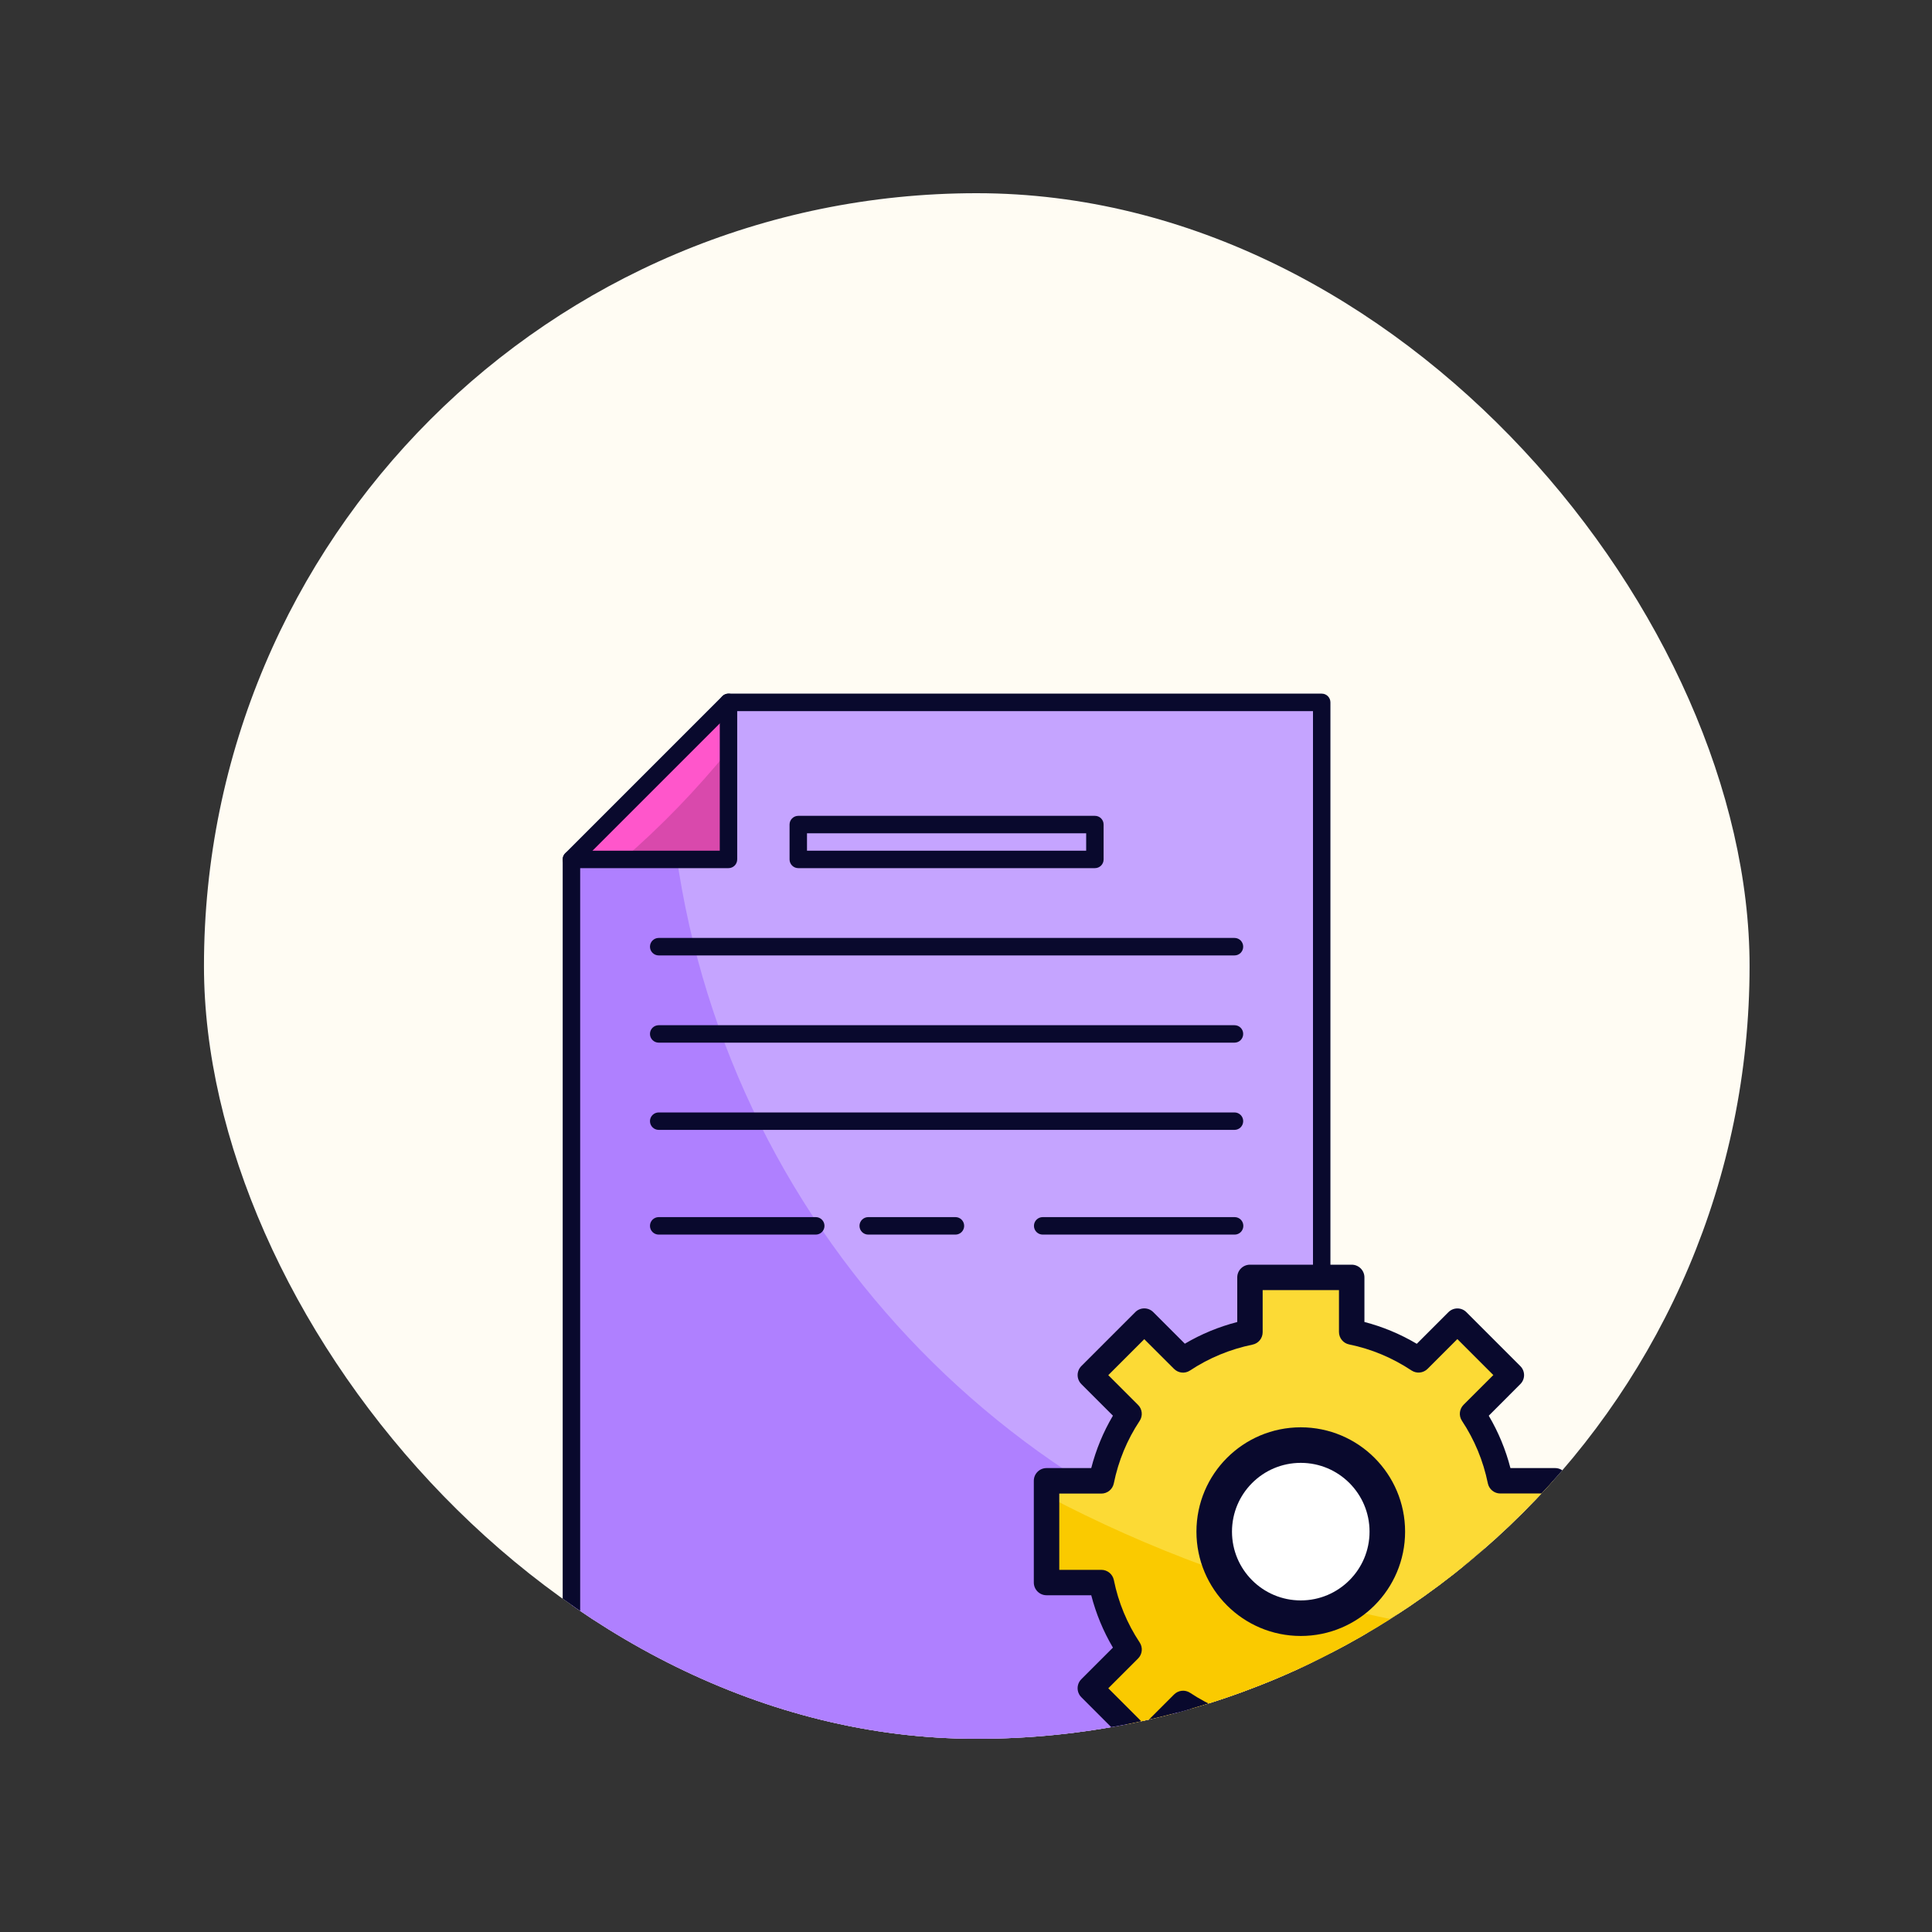 <svg width="40" height="40" viewBox="0 0 40 40" fill="none" xmlns="http://www.w3.org/2000/svg">
<rect x="0" y="0" width="40" height="40" fill="#333333" stroke="none"/>
<g clip-path="url(#clip0_2522_5635)">
<rect x="4.223" y="4" width="32" height="32" rx="16" fill="#FFFCF3"/>
<g clip-path="url(#clip1_2522_5635)">
<path d="M11.832 36.579H27.366V14.543H15.083L11.832 17.794V36.579Z" fill="#C5A4FF"/>
<path d="M27.366 32.855V36.579H11.832V17.794L13.833 15.793C14.14 23.968 19.776 30.778 27.366 32.855Z" fill="#AF80FF"/>
<path d="M30.977 33.688V32.243H30.198C30.127 31.898 29.992 31.577 29.804 31.293L30.355 30.742L29.589 29.976L29.037 30.527C28.753 30.339 28.433 30.201 28.087 30.131V29.354H26.642V30.132C26.297 30.203 25.975 30.338 25.69 30.526L25.14 29.976L24.374 30.742L24.924 31.292C24.736 31.576 24.601 31.898 24.53 32.243H23.752V33.688H24.531C24.602 34.034 24.737 34.355 24.925 34.639L24.374 35.19L25.14 35.956L25.692 35.405C25.976 35.593 26.296 35.731 26.642 35.801V36.578H28.087V35.8C28.432 35.73 28.754 35.594 29.038 35.406L29.589 35.956L30.355 35.19L29.805 34.64C29.993 34.356 30.128 34.034 30.198 33.688H30.977ZM27.364 34.411C26.567 34.411 25.919 33.764 25.919 32.966C25.919 32.168 26.567 31.521 27.364 31.521C28.163 31.521 28.809 32.168 28.809 32.966C28.809 33.764 28.163 34.411 27.364 34.411Z" fill="#FCDA35"/>
<path d="M15.083 14.543V17.794H11.832L15.083 14.543Z" fill="#FF56CB"/>
<path d="M15.084 15.535V17.793H12.898C13.69 17.107 14.423 16.348 15.084 15.535Z" fill="#D949AC"/>
<path d="M22.669 17.07H16.527V17.793H22.669V17.07Z" fill="#C5A4FF"/>
<path d="M26.642 36.759H11.831C11.731 36.759 11.65 36.678 11.65 36.578V17.793C11.65 17.745 11.669 17.699 11.703 17.665L14.954 14.414C14.988 14.38 15.034 14.361 15.082 14.361H27.365C27.465 14.361 27.545 14.442 27.545 14.542V29.353C27.545 29.453 27.465 29.534 27.365 29.534C27.265 29.534 27.184 29.453 27.184 29.353V14.723H15.157L12.012 17.868V36.398H26.642C26.742 36.398 26.823 36.478 26.823 36.578C26.823 36.678 26.742 36.759 26.642 36.759Z" fill="#09092D"/>
<path d="M15.082 17.974H11.831C11.731 17.974 11.65 17.893 11.65 17.793C11.65 17.694 11.731 17.613 11.831 17.613H14.902V14.542C14.902 14.442 14.983 14.361 15.082 14.361C15.182 14.361 15.263 14.442 15.263 14.542V17.793C15.263 17.893 15.182 17.974 15.082 17.974ZM28.087 36.759H26.642C26.543 36.759 26.462 36.678 26.462 36.578V35.945C26.202 35.878 25.953 35.774 25.718 35.635L25.268 36.084C25.198 36.154 25.083 36.154 25.013 36.084L24.247 35.317C24.176 35.247 24.176 35.133 24.247 35.062L24.695 34.613C24.558 34.38 24.455 34.132 24.387 33.869H23.752C23.653 33.869 23.572 33.788 23.572 33.688V32.243C23.572 32.144 23.653 32.063 23.752 32.063H24.387C24.455 31.799 24.558 31.55 24.695 31.318L24.247 30.869C24.213 30.835 24.194 30.789 24.194 30.741C24.194 30.693 24.213 30.647 24.247 30.613L25.013 29.847C25.084 29.776 25.198 29.776 25.268 29.847L25.717 30.295C25.949 30.158 26.199 30.055 26.462 29.988V29.353C26.462 29.253 26.543 29.173 26.643 29.173H28.088C28.187 29.173 28.268 29.253 28.268 29.353V29.986C28.528 30.054 28.777 30.158 29.012 30.297L29.462 29.847C29.532 29.777 29.647 29.777 29.717 29.847L30.483 30.614C30.554 30.684 30.554 30.799 30.483 30.869L30.034 31.318C30.172 31.551 30.275 31.8 30.343 32.063H30.977C31.077 32.063 31.158 32.144 31.158 32.243V33.688C31.158 33.788 31.077 33.869 30.977 33.869H30.342C30.274 34.132 30.171 34.381 30.034 34.614L30.483 35.062C30.517 35.096 30.535 35.142 30.535 35.19C30.535 35.238 30.516 35.284 30.483 35.318L29.716 36.085C29.646 36.155 29.532 36.155 29.461 36.085L29.012 35.636C28.78 35.773 28.531 35.876 28.267 35.944V36.578C28.268 36.678 28.187 36.759 28.087 36.759ZM26.823 36.398H27.907V35.8C27.907 35.714 27.967 35.64 28.051 35.623C28.371 35.557 28.67 35.434 28.939 35.255C29.011 35.208 29.105 35.217 29.166 35.278L29.589 35.7L30.1 35.189L29.677 34.767C29.616 34.706 29.607 34.611 29.654 34.539C29.833 34.27 29.956 33.972 30.022 33.651C30.039 33.567 30.113 33.507 30.199 33.507H30.797V32.423H30.198C30.113 32.423 30.039 32.363 30.021 32.279C29.956 31.96 29.833 31.661 29.654 31.391C29.607 31.32 29.616 31.224 29.677 31.164L30.1 30.741L29.589 30.23L29.165 30.653C29.104 30.714 29.009 30.723 28.938 30.676C28.663 30.494 28.365 30.369 28.051 30.306C27.967 30.289 27.907 30.215 27.907 30.129V29.534H26.823V30.132C26.823 30.218 26.763 30.291 26.678 30.309C26.359 30.374 26.06 30.498 25.791 30.676C25.719 30.723 25.624 30.714 25.563 30.653L25.14 30.231L24.63 30.742L25.052 31.165C25.113 31.225 25.122 31.321 25.075 31.392C24.897 31.661 24.773 31.96 24.708 32.28C24.69 32.364 24.616 32.425 24.531 32.425H23.933V33.508H24.531C24.617 33.508 24.691 33.569 24.708 33.653C24.773 33.972 24.897 34.27 25.076 34.54C25.123 34.612 25.113 34.707 25.053 34.768L24.63 35.191L25.14 35.702L25.564 35.278C25.625 35.218 25.72 35.208 25.792 35.256C26.066 35.437 26.365 35.562 26.678 35.626C26.763 35.643 26.823 35.717 26.823 35.803V36.398Z" fill="#09092D"/>
<path d="M27.366 34.591C26.47 34.591 25.74 33.862 25.74 32.965C25.74 32.069 26.47 31.34 27.366 31.34C28.262 31.34 28.991 32.069 28.991 32.965C28.991 33.862 28.262 34.591 27.366 34.591ZM27.366 31.701C26.669 31.701 26.102 32.268 26.102 32.965C26.102 33.663 26.669 34.23 27.366 34.23C28.063 34.23 28.63 33.663 28.63 32.965C28.63 32.268 28.063 31.701 27.366 31.701Z" fill="#09092D"/>
<path d="M27.365 34.592C27.265 34.592 27.184 34.511 27.184 34.411V31.521C27.184 31.422 27.265 31.341 27.365 31.341C27.465 31.341 27.546 31.422 27.546 31.521V34.411C27.546 34.511 27.465 34.592 27.365 34.592ZM22.669 17.974H16.528C16.428 17.974 16.347 17.893 16.347 17.794V17.071C16.347 16.971 16.428 16.891 16.528 16.891H22.669C22.769 16.891 22.849 16.971 22.849 17.071V17.794C22.849 17.893 22.769 17.974 22.669 17.974ZM16.708 17.613H22.488V17.252H16.708V17.613ZM25.559 19.781H13.638C13.538 19.781 13.457 19.7 13.457 19.6C13.457 19.5 13.538 19.419 13.638 19.419H25.559C25.659 19.419 25.739 19.5 25.739 19.6C25.739 19.7 25.659 19.781 25.559 19.781ZM25.559 21.587H13.638C13.538 21.587 13.457 21.506 13.457 21.406C13.457 21.306 13.538 21.226 13.638 21.226H25.559C25.659 21.226 25.739 21.306 25.739 21.406C25.739 21.506 25.659 21.587 25.559 21.587ZM25.559 23.393H13.638C13.538 23.393 13.457 23.312 13.457 23.212C13.457 23.113 13.538 23.032 13.638 23.032H25.559C25.659 23.032 25.739 23.113 25.739 23.212C25.739 23.312 25.659 23.393 25.559 23.393ZM16.889 25.561H13.638C13.538 25.561 13.457 25.48 13.457 25.38C13.457 25.28 13.538 25.199 13.638 25.199H16.889C16.989 25.199 17.07 25.28 17.07 25.38C17.07 25.48 16.989 25.561 16.889 25.561Z" fill="#09092D"/>
<path d="M19.782 25.561H17.976C17.876 25.561 17.795 25.48 17.795 25.38C17.795 25.28 17.876 25.199 17.976 25.199H19.782C19.881 25.199 19.962 25.28 19.962 25.38C19.962 25.48 19.881 25.561 19.782 25.561ZM25.562 25.561H21.588C21.488 25.561 21.407 25.48 21.407 25.38C21.407 25.28 21.488 25.199 21.588 25.199H25.562C25.662 25.199 25.742 25.28 25.742 25.38C25.742 25.48 25.662 25.561 25.562 25.561Z" fill="#09092D"/>
<path d="M32.195 32.765V30.659H31.058C30.958 30.154 30.758 29.685 30.484 29.274L31.29 28.469L30.174 27.353L29.368 28.158C28.952 27.884 28.489 27.679 27.983 27.579V26.447H25.878V27.584C25.372 27.684 24.904 27.879 24.493 28.153L23.688 27.353L22.572 28.469L23.372 29.274C23.098 29.685 22.903 30.154 22.803 30.659H21.666V32.765H22.803C22.903 33.27 23.103 33.739 23.377 34.149L22.656 34.87L22.572 34.955L23.688 36.071L24.493 35.265C24.909 35.539 25.372 35.744 25.878 35.844V36.976H27.983V35.839C28.489 35.739 28.957 35.544 29.368 35.271L30.174 36.071L31.29 34.955L30.489 34.149C30.763 33.739 30.958 33.27 31.058 32.765H32.195ZM27.983 33.533C27.673 33.712 27.315 33.818 26.93 33.818C26.546 33.818 26.188 33.712 25.878 33.533C25.246 33.17 24.825 32.491 24.825 31.712C24.825 30.933 25.246 30.253 25.878 29.89C26.188 29.711 26.546 29.606 26.93 29.606C27.315 29.606 27.673 29.711 27.983 29.89C28.615 30.253 29.036 30.933 29.036 31.712C29.036 32.491 28.615 33.17 27.983 33.533Z" fill="#FCDA35"/>
<path d="M30.489 34.15C30.558 34.05 30.616 33.945 30.674 33.839C29.831 33.729 29.005 33.576 28.194 33.392C28.126 33.444 28.057 33.492 27.983 33.534C27.673 33.713 27.315 33.818 26.93 33.818C26.546 33.818 26.188 33.713 25.878 33.534C25.451 33.286 25.119 32.897 24.956 32.428C23.825 32.013 22.724 31.523 21.666 30.965V32.765H22.803C22.903 33.271 23.103 33.739 23.377 34.15L22.656 34.871L22.572 34.955L23.688 36.071L24.493 35.266C24.909 35.54 25.372 35.745 25.878 35.845V36.977H27.983V35.84C28.489 35.74 28.957 35.545 29.368 35.271L30.174 36.071L31.29 34.955L30.489 34.15Z" fill="#FACA00"/>
<path d="M27.985 37.239H25.879C25.734 37.239 25.616 37.121 25.616 36.976V36.053C25.237 35.955 24.875 35.803 24.532 35.601L23.877 36.256C23.774 36.358 23.607 36.358 23.504 36.256L22.388 35.139C22.285 35.036 22.285 34.869 22.388 34.766L23.042 34.112C22.842 33.773 22.692 33.41 22.593 33.028H21.668C21.522 33.028 21.404 32.91 21.404 32.764V30.658C21.404 30.513 21.522 30.395 21.668 30.395H22.593C22.692 30.011 22.842 29.648 23.042 29.31L22.388 28.656C22.339 28.606 22.311 28.54 22.311 28.469C22.311 28.4 22.339 28.333 22.388 28.283L23.505 27.166C23.608 27.063 23.774 27.063 23.877 27.166L24.531 27.82C24.869 27.62 25.233 27.47 25.616 27.371V26.447C25.616 26.302 25.734 26.184 25.88 26.184H27.985C28.131 26.184 28.249 26.302 28.249 26.447V27.37C28.627 27.468 28.99 27.619 29.333 27.822L29.988 27.167C30.091 27.064 30.258 27.064 30.36 27.167L31.477 28.284C31.58 28.387 31.58 28.554 31.477 28.656L30.823 29.311C31.023 29.65 31.173 30.012 31.272 30.395H32.197C32.342 30.395 32.46 30.513 32.46 30.658V32.764C32.46 32.91 32.342 33.028 32.197 33.028H31.271C31.172 33.411 31.022 33.775 30.822 34.113L31.476 34.767C31.525 34.816 31.553 34.883 31.553 34.953C31.553 35.023 31.525 35.09 31.476 35.14L30.359 36.257C30.257 36.359 30.09 36.359 29.987 36.257L29.333 35.603C28.995 35.802 28.631 35.953 28.248 36.051V36.976C28.248 37.121 28.13 37.239 27.985 37.239ZM26.142 36.713H27.722V35.841C27.722 35.716 27.81 35.609 27.932 35.583C28.398 35.488 28.834 35.308 29.226 35.048C29.331 34.979 29.469 34.993 29.558 35.081L30.173 35.697L30.918 34.952L30.302 34.336C30.213 34.248 30.2 34.109 30.269 34.005C30.529 33.612 30.709 33.178 30.804 32.711C30.829 32.588 30.937 32.5 31.062 32.5H31.933V30.921H31.061C30.937 30.921 30.829 30.833 30.804 30.71C30.709 30.245 30.529 29.81 30.268 29.416C30.199 29.312 30.213 29.174 30.301 29.085L30.918 28.469L30.173 27.724L29.556 28.341C29.467 28.429 29.329 28.443 29.224 28.374C28.824 28.109 28.389 27.928 27.932 27.835C27.81 27.81 27.722 27.702 27.722 27.577V26.71H26.142V27.581C26.142 27.707 26.055 27.814 25.932 27.839C25.466 27.935 25.03 28.115 24.638 28.375C24.533 28.444 24.396 28.43 24.307 28.341L23.691 27.726L22.946 28.471L23.562 29.087C23.651 29.175 23.664 29.314 23.595 29.418C23.335 29.81 23.155 30.245 23.06 30.712C23.035 30.835 22.927 30.923 22.802 30.923H21.931V32.502H22.803C22.927 32.502 23.035 32.59 23.061 32.713C23.155 33.178 23.335 33.612 23.596 34.006C23.665 34.11 23.651 34.249 23.563 34.337L22.946 34.954L23.691 35.699L24.308 35.082C24.397 34.993 24.535 34.979 24.64 35.048C25.04 35.313 25.475 35.495 25.932 35.588C26.055 35.612 26.142 35.72 26.142 35.846V36.713Z" fill="#09092D"/>
<circle cx="26.931" cy="31.711" r="1.792" fill="white" stroke="#09092D" stroke-width="0.736"/>
</g>
</g>
<defs>
<clipPath id="clip0_2522_5635">
<rect x="4.223" y="4" width="32" height="32" rx="16" fill="white"/>
</clipPath>
<clipPath id="clip1_2522_5635">
<rect width="23.12" height="23.12" fill="white" transform="translate(9.844 14)"/>
</clipPath>
</defs>
</svg>
